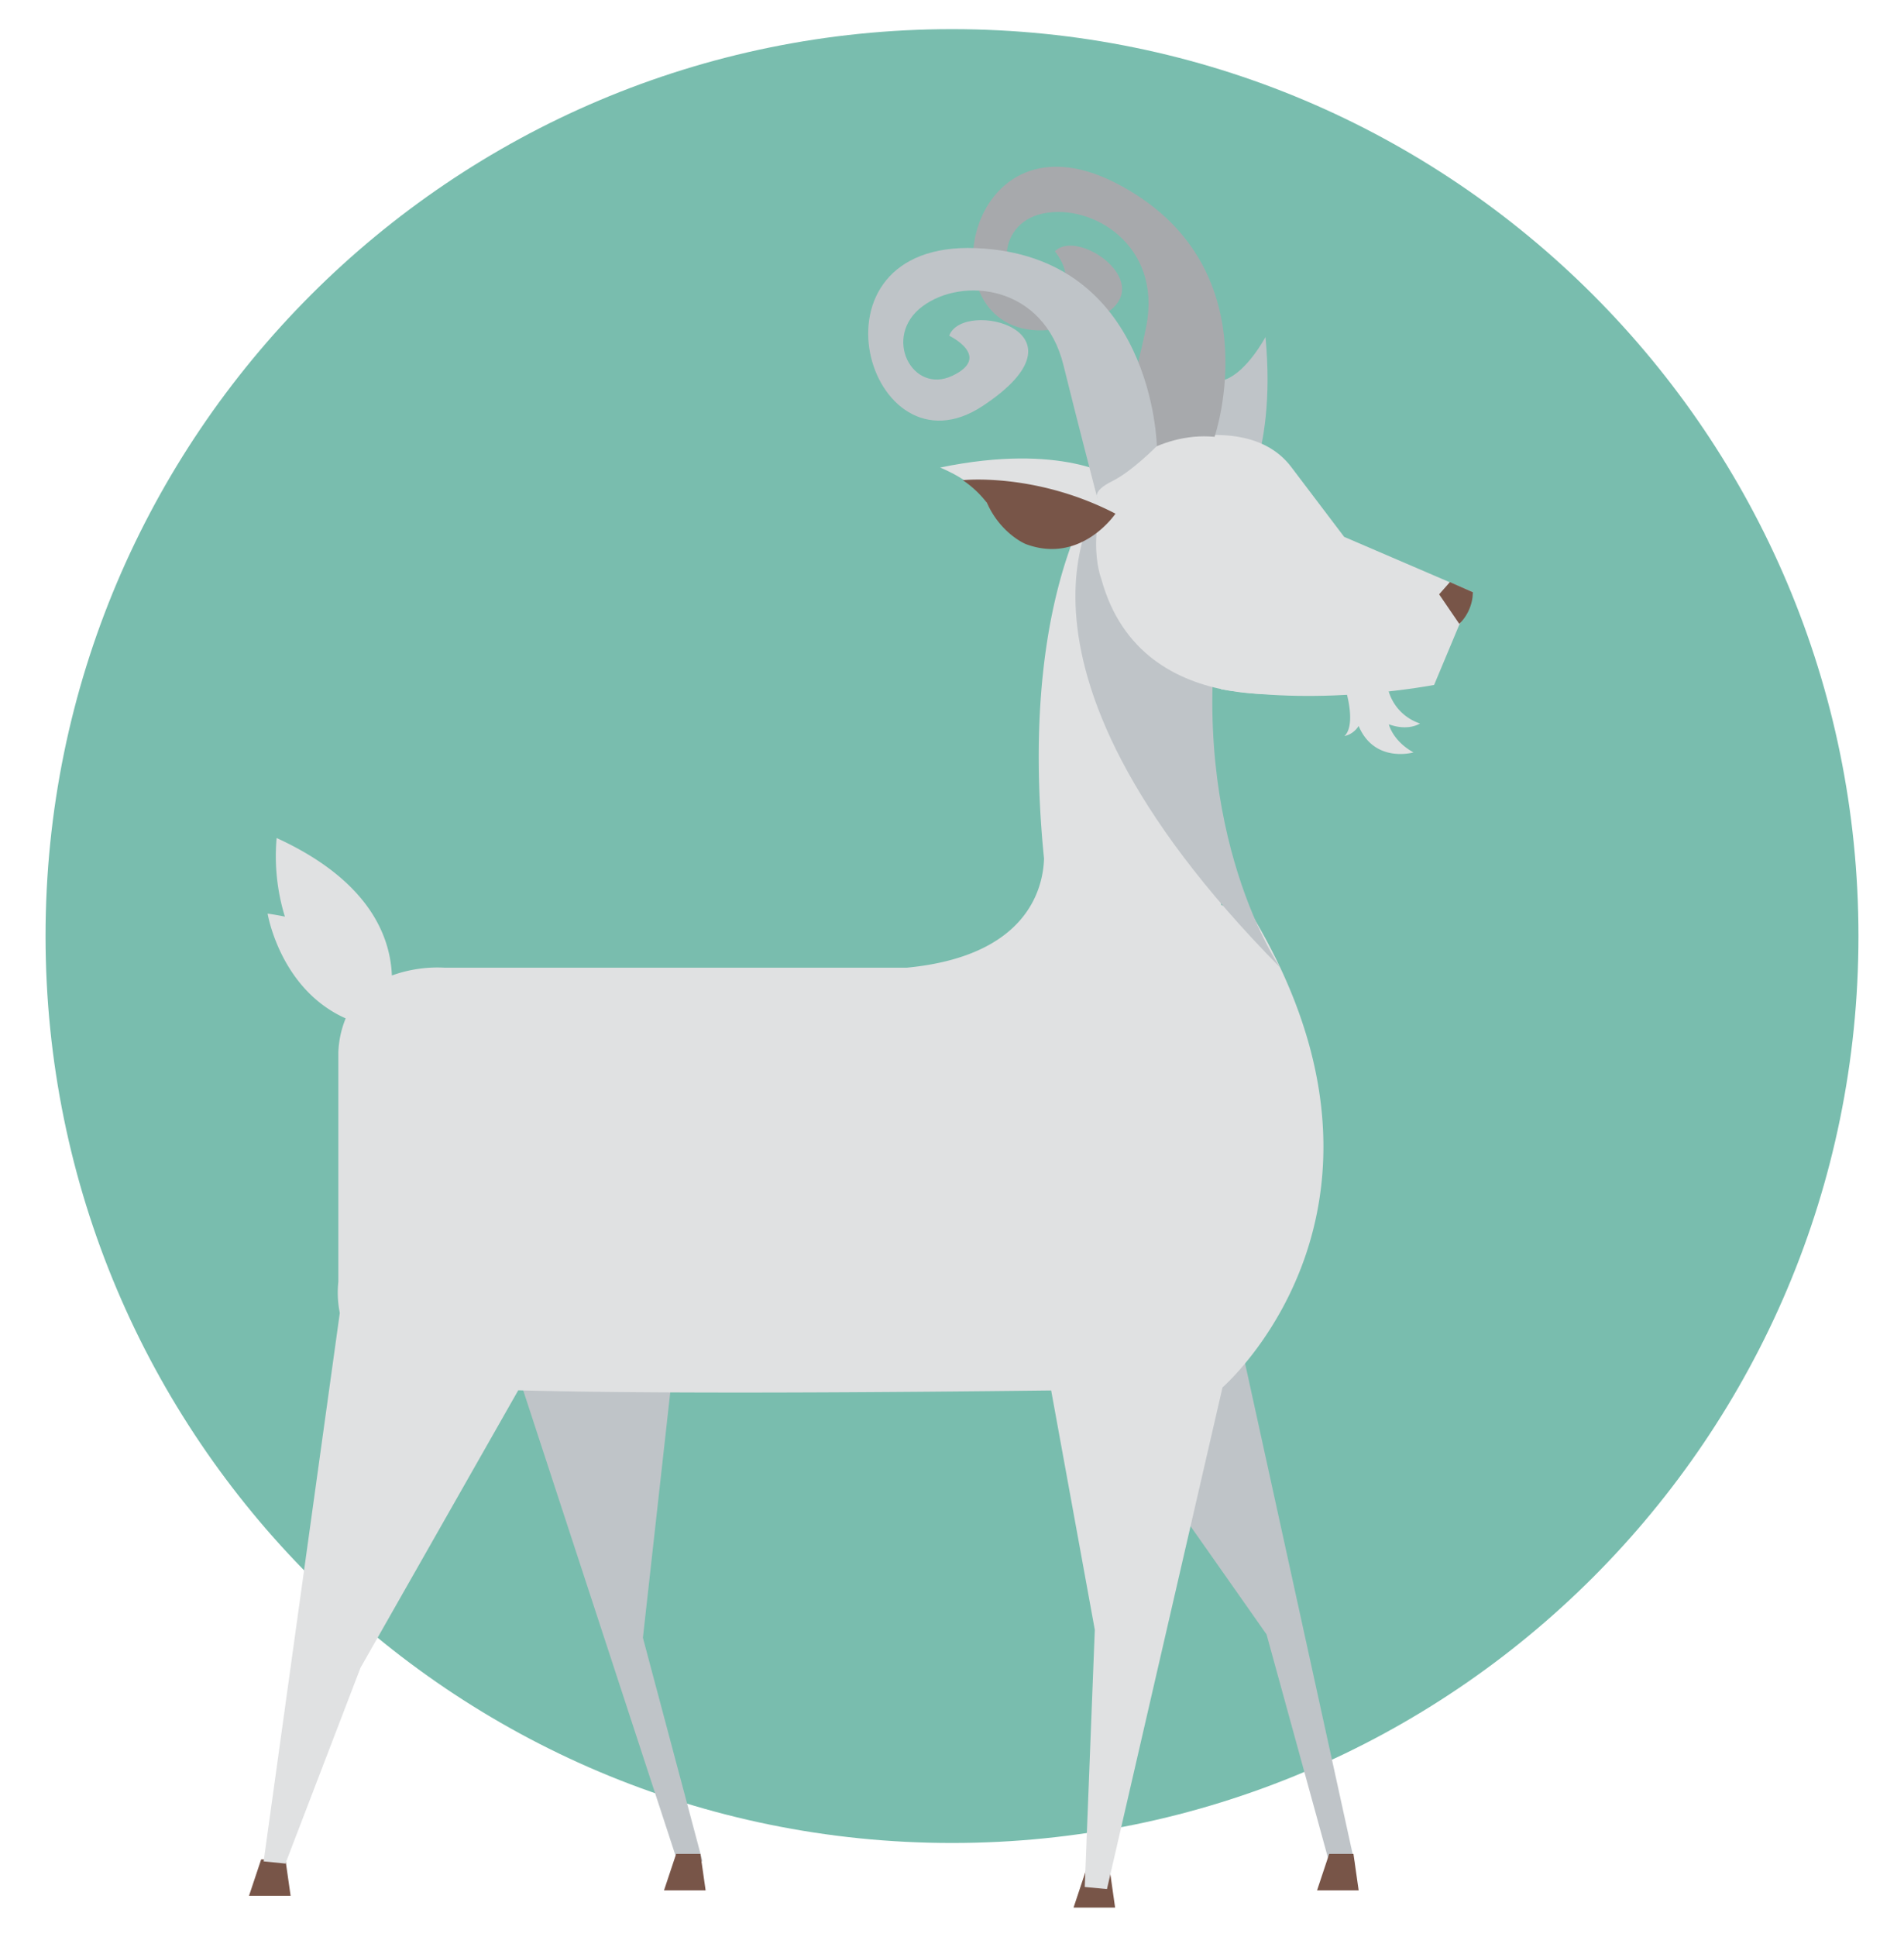 <svg id="Layer_1" data-name="Layer 1" xmlns="http://www.w3.org/2000/svg" xmlns:xlink="http://www.w3.org/1999/xlink" viewBox="0 0 600 610"><defs><style>.cls-1{fill:none;}.cls-2{clip-path:url(#clip-path);}.cls-3{fill:#79bdae;}.cls-4{fill:#bfc4c8;}.cls-5{fill:#785548;}.cls-6{fill:#e0e1e2;}.cls-7{fill:#a7a9ac;}</style><clipPath id="clip-path"><rect class="cls-1" x="14.35" y="9.18" width="571.3" height="591.64"/></clipPath></defs><title>EEI-POTB-Isaac</title><g class="cls-2"><path class="cls-3" d="M585.65,294.83C585.65,137.07,457.76,9.18,300,9.18S14.35,137.07,14.35,294.83,142.24,580.47,300,580.47,585.65,452.59,585.65,294.83"/></g><polygon class="cls-4" points="426.98 587.26 390.29 419.99 346.07 439.3 399.12 514.77 419.92 590.39 426.98 587.26"/><polygon class="cls-4" points="213.69 586.93 164.03 435.33 212.06 430.95 202.6 515.83 221.38 586.26 213.69 586.93"/><polygon class="cls-5" points="82.3 585.63 78.47 597.11 91.58 597.11 89.94 585.63 82.3 585.63"/><polygon class="cls-5" points="222.36 595.39 209.25 595.39 213.07 583.91 220.72 583.91 222.36 595.39"/><polygon class="cls-5" points="428.15 595.39 415.04 595.39 418.86 583.91 426.51 583.91 428.15 595.39"/><polygon class="cls-5" points="342.12 589.35 338.3 600.82 351.4 600.82 349.77 589.35 342.12 589.35"/><g class="cls-2"><path class="cls-6" d="M394.11,287.39l-9.23-2.3c-3.61-17.44-5.5-42.23-3.57-77.5l-31-59.89S320,180.62,329,270.43c-.28,9.22-5.09,30.69-43.21,34.35H140a42.31,42.31,0,0,0-16.51,2.46c-.48-12.19-7-29.87-36.32-43.3a64.94,64.94,0,0,0,2.6,24.76q-2.59-.54-5.44-.95s3.91,23.79,24.6,33a31,31,0,0,0-2.31,10.78v72.21a32.21,32.21,0,0,0,.46,9.79l-24,172.73,6.87.69,23.66-61.68,49.7-87.38c43.37,1.21,117.46.65,167.94.05L345,513.32l-3.17,81,7,.67L385.24,437c4.08-3.67,63.42-59.35,8.87-149.57"/><path class="cls-4" d="M389.31,160.71s13.16-15.37,9.48-54.57c0,0-5.77,10.9-12.67,13.4,0,0-32,10.55-6.05,42.39Z"/><path class="cls-6" d="M445.37,237s-12.23,3.49-17.23-8.35a7.09,7.09,0,0,1-4.47,3.19c3.57-3.38.71-13.36.71-13.36l1.68-1a2.53,2.53,0,0,1,0-.28l.57,0,1.68-1,.07.87,8.92-.5a15.31,15.31,0,0,0,10.18,11.3s-3.62,2.52-9.82.26c0,0,1.15,5.14,7.72,8.83"/><path class="cls-4" d="M348.06,155.38s-42.43,50.34,55.3,149.31c0,0-28.86-41.77-19.43-111.15Z"/><path class="cls-6" d="M354.75,142.88s37-15.69,52.11,4.15l16.72,22.06,40.57,17.43s-1.27,23.73-46.76,30.73c0,0-57.5,12.25-70.37-35,0,0-6.86-17.5,7.73-39.37"/><path class="cls-6" d="M464.15,186.52l-12.22,29.2s-34.64,6.8-67.24,1.36l16.3-16.3Z"/><path class="cls-5" d="M459.85,196.48l-6.34-9.29,3.39-3.85,7.25,3.18a14.4,14.4,0,0,1-4.3,10"/><path class="cls-6" d="M351.54,150.63s-16.73-11.37-55.28-3.37c0,0,11.47,4.52,14.72,11.11,0,0,14,30.6,42.8,1.31Z"/><path class="cls-5" d="M303.37,151.24s22.86-2.52,48.14,10.54c0,0-10.8,16.12-28.29,9.57,0,0-7.78-3.14-12.24-13a32.1,32.1,0,0,0-7.61-7.13"/><path class="cls-7" d="M351,149.18s13.44-13.32,31.74-11.6c0,0,18.67-54.35-31.07-79.91s-61.54,52.46-19,46,8.49-33.44-.25-24.51c0,0,9.66,11.73-4.36,11.88s-14.95-20.51.59-23.79,37.53,10,32.58,35.44c-3.19,16.39-12.2,46.5-12.2,46.5"/><path class="cls-4" d="M345.84,157.06S339.1,131.21,335.12,115c-6.2-25.17-31.72-28-44.45-18.49s-3.22,27.87,9.45,21.84-1-12.61-1-12.61c4.18-11.77,46.45-1.58,10.53,22.14s-58-52-2.1-49.73,57,62.33,57,62.33-7.72,7.94-14.19,11.14-4.45,5.44-4.45,5.44"/></g></svg>